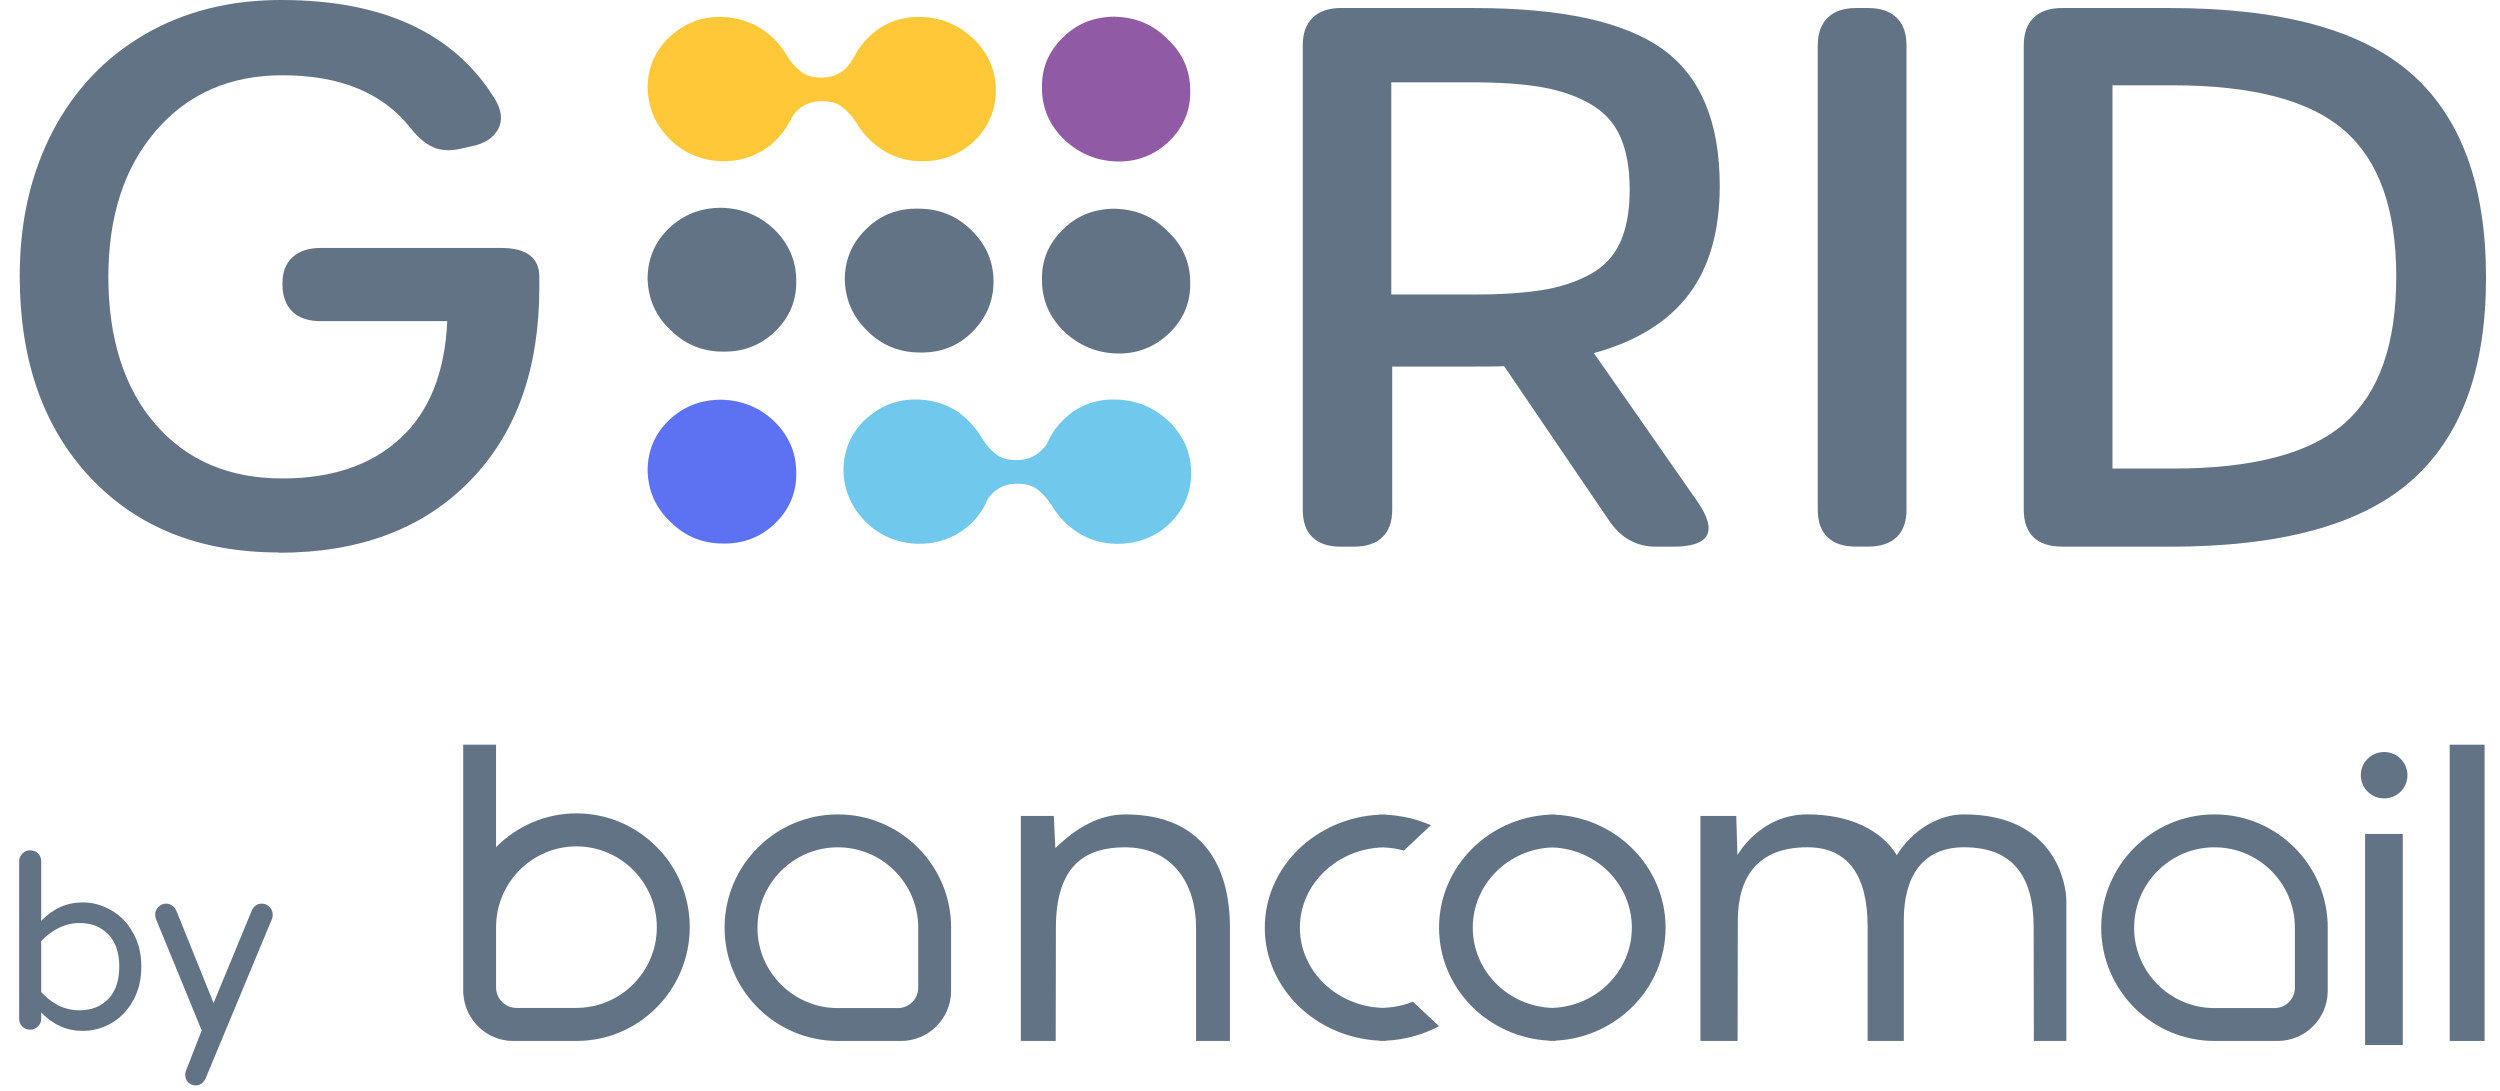 <svg width="165" height="72" viewBox="0 0 165 72" fill="none" xmlns="http://www.w3.org/2000/svg">
<g clip-path="url(#clip0_10_859)">
<path d="M69.176 29.143C69.081 29.353 68.933 29.529 68.717 29.739C68.285 30.158 67.732 30.367 67.118 30.367C66.504 30.367 66.072 30.249 65.701 29.948C65.33 29.647 65.053 29.32 64.838 28.966C64.622 28.547 64.311 28.187 63.947 27.801C63.056 26.878 61.882 26.4 60.533 26.368C59.184 26.335 58.043 26.813 57.085 27.71C56.134 28.633 55.669 29.739 55.669 31.055C55.702 32.37 56.195 33.503 57.146 34.459C58.097 35.382 59.271 35.859 60.621 35.892C61.977 35.892 63.144 35.447 64.095 34.55C64.493 34.164 64.831 33.712 65.047 33.267V33.3V33.241C65.08 33.182 65.107 33.149 65.107 33.09C65.202 32.914 65.323 32.73 65.505 32.554C65.937 32.135 66.49 31.925 67.104 31.925C67.718 31.925 68.15 32.043 68.521 32.344C68.892 32.645 69.169 32.973 69.385 33.326V33.293C69.601 33.712 69.911 34.099 70.275 34.459C71.26 35.414 72.428 35.892 73.75 35.892C75.073 35.892 76.273 35.447 77.198 34.55C78.149 33.627 78.615 32.521 78.615 31.205C78.615 29.889 78.122 28.757 77.137 27.801C76.152 26.878 74.985 26.4 73.629 26.368C72.272 26.335 71.105 26.787 70.181 27.71C69.783 28.096 69.446 28.547 69.23 29.025V28.993" fill="#70C8ED"/>
<path d="M47.606 1.119C46.25 1.087 45.116 1.564 44.158 2.461C43.207 3.384 42.742 4.491 42.742 5.806C42.775 7.122 43.268 8.255 44.219 9.21C45.17 10.133 46.344 10.611 47.694 10.644C49.05 10.644 50.217 10.199 51.168 9.302C51.566 8.916 51.904 8.464 52.12 8.019V8.052C52.12 8.052 52.133 8.012 52.153 7.993C52.187 7.934 52.214 7.901 52.214 7.842C52.309 7.665 52.43 7.482 52.612 7.305C53.044 6.886 53.597 6.677 54.211 6.677C54.825 6.677 55.257 6.795 55.628 7.096C55.999 7.397 56.276 7.724 56.492 8.078V8.045C56.708 8.464 57.018 8.85 57.382 9.21C58.367 10.166 59.535 10.644 60.857 10.644C62.179 10.644 63.38 10.199 64.305 9.302C65.256 8.379 65.721 7.273 65.721 5.957C65.721 4.641 65.229 3.509 64.244 2.553C63.259 1.63 62.118 1.152 60.769 1.119C59.413 1.087 58.246 1.538 57.322 2.461C56.923 2.848 56.586 3.299 56.37 3.777V3.744C56.37 3.744 56.336 3.803 56.309 3.862C56.309 3.862 56.309 3.895 56.276 3.895C56.181 4.104 56.033 4.281 55.844 4.491C55.412 4.91 54.859 5.119 54.245 5.119C53.631 5.119 53.199 5.001 52.828 4.7C52.457 4.399 52.18 4.072 51.965 3.718C51.749 3.299 51.438 2.939 51.074 2.553C50.123 1.63 48.949 1.152 47.599 1.119H47.606Z" fill="#FFC839"/>
<path d="M73.602 13.773C72.246 13.773 71.078 14.218 70.154 15.148C69.203 16.071 68.737 17.177 68.771 18.493C68.771 19.808 69.263 20.941 70.249 21.897C71.234 22.82 72.401 23.297 73.723 23.33C75.046 23.363 76.213 22.911 77.171 21.988C78.129 21.065 78.588 19.926 78.554 18.643C78.554 17.328 78.061 16.195 77.076 15.272C76.125 14.29 74.951 13.812 73.602 13.78" fill="#617385"/>
<path d="M47.606 13.714C46.25 13.714 45.116 14.159 44.158 15.056C43.207 15.979 42.742 17.085 42.742 18.401C42.775 19.717 43.268 20.849 44.246 21.772C45.197 22.728 46.371 23.206 47.694 23.206C49.05 23.238 50.217 22.787 51.168 21.864C52.12 20.941 52.585 19.802 52.551 18.519C52.551 17.203 52.059 16.071 51.074 15.115C50.123 14.218 48.949 13.74 47.599 13.714" fill="#617385"/>
<path d="M60.621 13.773C59.265 13.74 58.097 14.192 57.173 15.115C56.222 16.038 55.756 17.144 55.756 18.46C55.79 19.776 56.282 20.908 57.234 21.831C58.185 22.787 59.359 23.265 60.708 23.265C62.065 23.297 63.232 22.846 64.156 21.923C65.08 21 65.573 19.893 65.573 18.578C65.573 17.262 65.08 16.13 64.095 15.174C63.144 14.251 62.004 13.773 60.621 13.773Z" fill="#617385"/>
<path d="M73.602 1.1C72.246 1.1 71.078 1.545 70.154 2.474C69.203 3.397 68.737 4.504 68.771 5.819C68.771 7.135 69.263 8.268 70.249 9.223C71.234 10.146 72.401 10.624 73.723 10.657C75.046 10.69 76.213 10.238 77.171 9.315C78.122 8.392 78.588 7.253 78.554 5.97C78.554 4.654 78.061 3.522 77.076 2.599C76.125 1.617 74.951 1.139 73.602 1.106" fill="#915AA4"/>
<path d="M47.606 26.381C46.25 26.381 45.116 26.826 44.158 27.723C43.207 28.646 42.742 29.752 42.742 31.068C42.775 32.383 43.268 33.516 44.246 34.439C45.197 35.395 46.371 35.872 47.694 35.872C49.05 35.905 50.217 35.453 51.168 34.531C52.12 33.608 52.585 32.468 52.551 31.185C52.551 29.87 52.059 28.737 51.074 27.782C50.123 26.885 48.949 26.407 47.599 26.381" fill="#5C72F2"/>
<path d="M18.399 36.462C13.197 36.462 9.041 34.806 5.944 31.5C2.847 28.194 1.302 23.762 1.302 18.218C1.302 14.637 2.024 11.469 3.461 8.7C4.905 5.937 6.929 3.797 9.54 2.278C12.151 0.759 15.153 0 18.547 0C25.267 0 29.97 2.173 32.655 6.52C33.114 7.273 33.188 7.94 32.878 8.523C32.567 9.106 31.974 9.485 31.096 9.662L30.327 9.832C29.652 9.976 29.066 9.93 28.56 9.701C28.053 9.472 27.568 9.053 27.089 8.444C25.26 6.127 22.447 4.968 18.642 4.968C15.181 4.968 12.401 6.186 10.303 8.615C8.204 11.043 7.152 14.264 7.152 18.277C7.152 22.289 8.184 25.608 10.255 27.997C12.327 30.387 15.12 31.578 18.642 31.578C21.921 31.578 24.511 30.695 26.427 28.927C28.337 27.16 29.369 24.587 29.518 21.196H21.165C20.355 21.196 19.735 20.987 19.296 20.561C18.858 20.136 18.642 19.534 18.642 18.755V18.709C18.642 17.956 18.864 17.38 19.31 16.974C19.755 16.568 20.369 16.365 21.165 16.365H33.073C34.753 16.365 35.596 17.007 35.596 18.283V18.957C35.596 24.378 34.058 28.652 30.975 31.781C27.892 34.917 23.702 36.481 18.399 36.481V36.462Z" fill="#617385"/>
<path d="M105.197 23.304L112.018 33.084C113.402 35.08 112.868 36.082 110.413 36.082H109.299C108.044 36.082 107.032 35.539 106.263 34.452L99.274 24.168C98.828 24.188 98.14 24.194 97.195 24.194H91.886V33.64C91.886 34.439 91.67 35.048 91.231 35.46C90.793 35.873 90.172 36.082 89.362 36.082H88.499C87.676 36.082 87.048 35.873 86.623 35.46C86.191 35.048 85.982 34.439 85.982 33.64V2.998C85.982 2.2 86.198 1.591 86.637 1.165C87.075 0.74 87.696 0.53 88.499 0.53H97.297C103.045 0.53 107.181 1.427 109.711 3.227C112.241 5.027 113.503 8.045 113.503 12.274C113.503 15.246 112.821 17.635 111.452 19.442C110.082 21.249 108.004 22.532 105.197 23.304ZM97.141 19.442C98.983 19.442 100.515 19.344 101.723 19.154C102.93 18.964 104.003 18.617 104.921 18.12C105.845 17.622 106.513 16.915 106.931 15.999C107.35 15.082 107.559 13.917 107.559 12.51C107.559 11.102 107.35 9.937 106.931 9.007C106.513 8.078 105.845 7.358 104.927 6.841C104.017 6.324 102.944 5.957 101.716 5.747C100.488 5.538 98.963 5.433 97.135 5.433H91.825V19.435H97.135L97.141 19.442Z" fill="#617385"/>
<path d="M122.49 36.075C121.666 36.075 121.039 35.866 120.614 35.454C120.182 35.041 119.973 34.432 119.973 33.634V2.998C119.973 2.2 120.189 1.591 120.627 1.165C121.066 0.74 121.687 0.53 122.49 0.53H123.306C124.116 0.53 124.736 0.74 125.175 1.165C125.613 1.591 125.829 2.2 125.829 2.998V33.634C125.829 34.432 125.613 35.041 125.175 35.454C124.736 35.866 124.116 36.075 123.306 36.075H122.49Z" fill="#617385"/>
<path d="M136.084 36.075C135.261 36.075 134.634 35.866 134.209 35.454C133.784 35.041 133.568 34.432 133.568 33.634V2.998C133.568 2.2 133.784 1.591 134.222 1.165C134.661 0.74 135.282 0.53 136.084 0.53H143.223C150.55 0.53 155.86 1.97 159.145 4.857C162.431 7.744 164.077 12.228 164.077 18.316C164.077 24.404 162.431 28.829 159.145 31.729C155.86 34.629 150.55 36.082 143.223 36.082H136.084V36.075ZM139.424 30.924H143.425C148.715 30.924 152.486 29.922 154.753 27.926C157.02 25.929 158.153 22.708 158.153 18.264C158.153 13.819 157.02 10.624 154.746 8.628C152.473 6.631 148.681 5.63 143.378 5.63H139.424V30.924Z" fill="#617385"/>
</g>
<path d="M62.772 61.229V65.4C62.772 67.221 61.29 68.703 59.47 68.703H55.299C51.177 68.703 47.823 65.349 47.823 61.227C47.823 57.104 51.177 53.75 55.299 53.75C59.421 53.75 62.774 57.104 62.774 61.227L62.772 61.229ZM49.992 61.229C49.992 64.156 52.373 66.534 55.296 66.534H59.258C59.999 66.534 60.603 65.93 60.603 65.189V61.227C60.603 58.3 58.222 55.922 55.299 55.922C52.373 55.922 49.995 58.303 49.995 61.227L49.992 61.229Z" fill="#617385"/>
<path d="M153.629 61.229V65.4C153.629 67.221 152.147 68.703 150.327 68.703H146.156C142.033 68.703 138.68 65.349 138.68 61.227C138.68 57.104 142.033 53.75 146.156 53.75C150.278 53.75 153.631 57.104 153.631 61.227L153.629 61.229ZM140.851 61.229C140.851 64.156 143.232 66.534 146.156 66.534H150.118C150.858 66.534 151.462 65.93 151.462 65.189V61.227C151.462 58.3 149.082 55.922 146.158 55.922C143.232 55.922 140.854 58.303 140.854 61.227L140.851 61.229Z" fill="#617385"/>
<path d="M91.449 68.687C92.727 68.629 93.924 68.285 94.977 67.728L93.255 66.113C92.636 66.36 91.962 66.497 91.254 66.52C88.224 66.422 85.792 64.088 85.792 61.224C85.792 58.361 88.242 56.01 91.283 55.927C91.759 55.945 92.217 56.017 92.656 56.138L94.439 54.466C93.523 54.062 92.512 53.82 91.449 53.771V53.75C91.38 53.75 91.311 53.76 91.241 53.76C91.179 53.76 91.12 53.75 91.058 53.75V53.769C86.844 53.962 83.476 57.227 83.476 61.227C83.476 65.226 86.842 68.489 91.058 68.684V68.703C91.137 68.703 91.216 68.698 91.293 68.696C91.345 68.696 91.395 68.703 91.449 68.703V68.692V68.687Z" fill="#617385"/>
<path d="M109.928 61.227C109.928 57.23 106.692 53.964 102.64 53.769V53.75C102.576 53.75 102.516 53.757 102.452 53.76C102.39 53.76 102.328 53.75 102.264 53.75V53.769C98.214 53.962 94.977 57.227 94.977 61.227C94.977 65.226 98.212 68.489 102.264 68.684V68.703C102.328 68.703 102.388 68.696 102.452 68.694C102.514 68.694 102.576 68.703 102.64 68.703V68.684C106.69 68.492 109.928 65.226 109.928 61.227ZM102.452 66.522C99.54 66.425 97.203 64.09 97.203 61.227C97.203 58.363 99.543 56.029 102.452 55.931C105.364 56.029 107.702 58.363 107.702 61.227C107.702 64.09 105.364 66.425 102.452 66.522Z" fill="#617385"/>
<path d="M157.353 52.696C158.203 52.696 158.893 52.01 158.893 51.164C158.893 50.318 158.203 49.632 157.353 49.632C156.502 49.632 155.813 50.318 155.813 51.164C155.813 52.01 156.502 52.696 157.353 52.696Z" fill="#617385"/>
<path d="M158.583 68.972H156.097V55.041H158.583V68.972Z" fill="#617385"/>
<path d="M74.254 53.753C72.573 53.753 71.051 54.605 69.653 55.98L69.55 53.85H67.375V68.703H69.677C69.677 68.703 69.689 61.287 69.689 61.227C69.689 56.795 71.97 55.922 74.256 55.922C77.363 55.922 78.94 58.303 78.94 61.227V68.703H81.176V61.227C81.176 57.104 79.335 53.75 74.254 53.75V53.753Z" fill="#617385"/>
<path d="M38.048 53.683C35.974 53.683 34.095 54.537 32.739 55.913V49.15H30.572V65.621H30.583C30.704 67.341 32.133 68.703 33.874 68.703H38.046C42.169 68.703 45.523 65.334 45.523 61.193C45.523 57.052 42.169 53.683 38.046 53.683H38.048ZM38.048 66.522H34.086C33.345 66.522 32.741 65.915 32.741 65.171V61.191C32.741 58.251 35.122 55.862 38.046 55.862C40.97 55.862 43.351 58.253 43.351 61.191C43.351 64.128 40.97 66.519 38.046 66.519L38.048 66.522Z" fill="#617385"/>
<path d="M129.616 53.75C127.911 53.75 126.212 54.798 125.192 56.44C124.171 54.798 122.117 53.75 119.285 53.75C116.139 53.75 114.67 56.438 114.67 56.438L114.593 53.85H112.228V68.703H114.682C114.682 68.703 114.695 62.152 114.695 60.766C114.695 57.818 116.075 55.92 119.288 55.92C121.997 55.92 123.263 57.818 123.263 61.149C123.263 61.174 123.263 68.703 123.263 68.703H125.651C125.651 68.703 125.651 60.747 125.651 60.721C125.651 57.818 126.916 55.92 129.626 55.92C132.841 55.92 134.221 57.818 134.221 61.226C134.221 61.284 134.234 68.703 134.234 68.703H136.38V59.449C136.38 58.313 135.607 53.75 129.629 53.75H129.616Z" fill="#617385"/>
<path d="M163.982 68.703H161.682V49.15H163.982V68.703Z" fill="#617385"/>
<path d="M5.456 68.039C4.411 68.039 3.499 67.634 2.72 66.823V67.239C2.72 67.442 2.645 67.613 2.496 67.751C2.357 67.89 2.187 67.959 1.984 67.959C1.781 67.959 1.611 67.89 1.472 67.751C1.333 67.613 1.264 67.442 1.264 67.239V56.855C1.264 56.653 1.333 56.482 1.472 56.343C1.611 56.194 1.781 56.119 1.984 56.119C2.197 56.119 2.373 56.189 2.512 56.327C2.651 56.466 2.72 56.642 2.72 56.855V60.775C3.499 59.965 4.411 59.559 5.456 59.559C6.117 59.559 6.741 59.73 7.328 60.071C7.925 60.402 8.405 60.893 8.768 61.543C9.141 62.183 9.328 62.935 9.328 63.799C9.328 64.663 9.141 65.421 8.768 66.071C8.405 66.711 7.925 67.202 7.328 67.543C6.741 67.874 6.117 68.039 5.456 68.039ZM5.248 66.679C6.037 66.679 6.672 66.429 7.152 65.927C7.632 65.426 7.872 64.717 7.872 63.799C7.872 62.882 7.632 62.173 7.152 61.671C6.672 61.17 6.037 60.919 5.248 60.919C4.757 60.919 4.293 61.031 3.856 61.255C3.429 61.469 3.051 61.757 2.72 62.119V65.479C3.051 65.842 3.429 66.135 3.856 66.359C4.293 66.573 4.757 66.679 5.248 66.679ZM12.912 71.639C12.72 71.639 12.555 71.57 12.416 71.431C12.288 71.293 12.224 71.127 12.224 70.935C12.224 70.85 12.24 70.765 12.272 70.679L13.312 68.007L10.304 60.679C10.262 60.573 10.24 60.471 10.24 60.375C10.24 60.173 10.31 60.002 10.448 59.863C10.587 59.714 10.758 59.639 10.96 59.639C11.11 59.639 11.243 59.682 11.36 59.767C11.488 59.853 11.579 59.959 11.632 60.087L14.096 66.199L16.608 60.119C16.747 59.799 16.971 59.639 17.28 59.639C17.483 59.639 17.654 59.714 17.792 59.863C17.931 60.002 18 60.173 18 60.375C18 60.471 17.984 60.562 17.952 60.647L13.584 71.143C13.435 71.474 13.211 71.639 12.912 71.639Z" fill="#617385"/>
<defs>
<clipPath id="clip0_10_859">
<rect width="162.775" height="36.462" fill="white" transform="translate(1.302)"/>
</clipPath>
</defs>
</svg>
